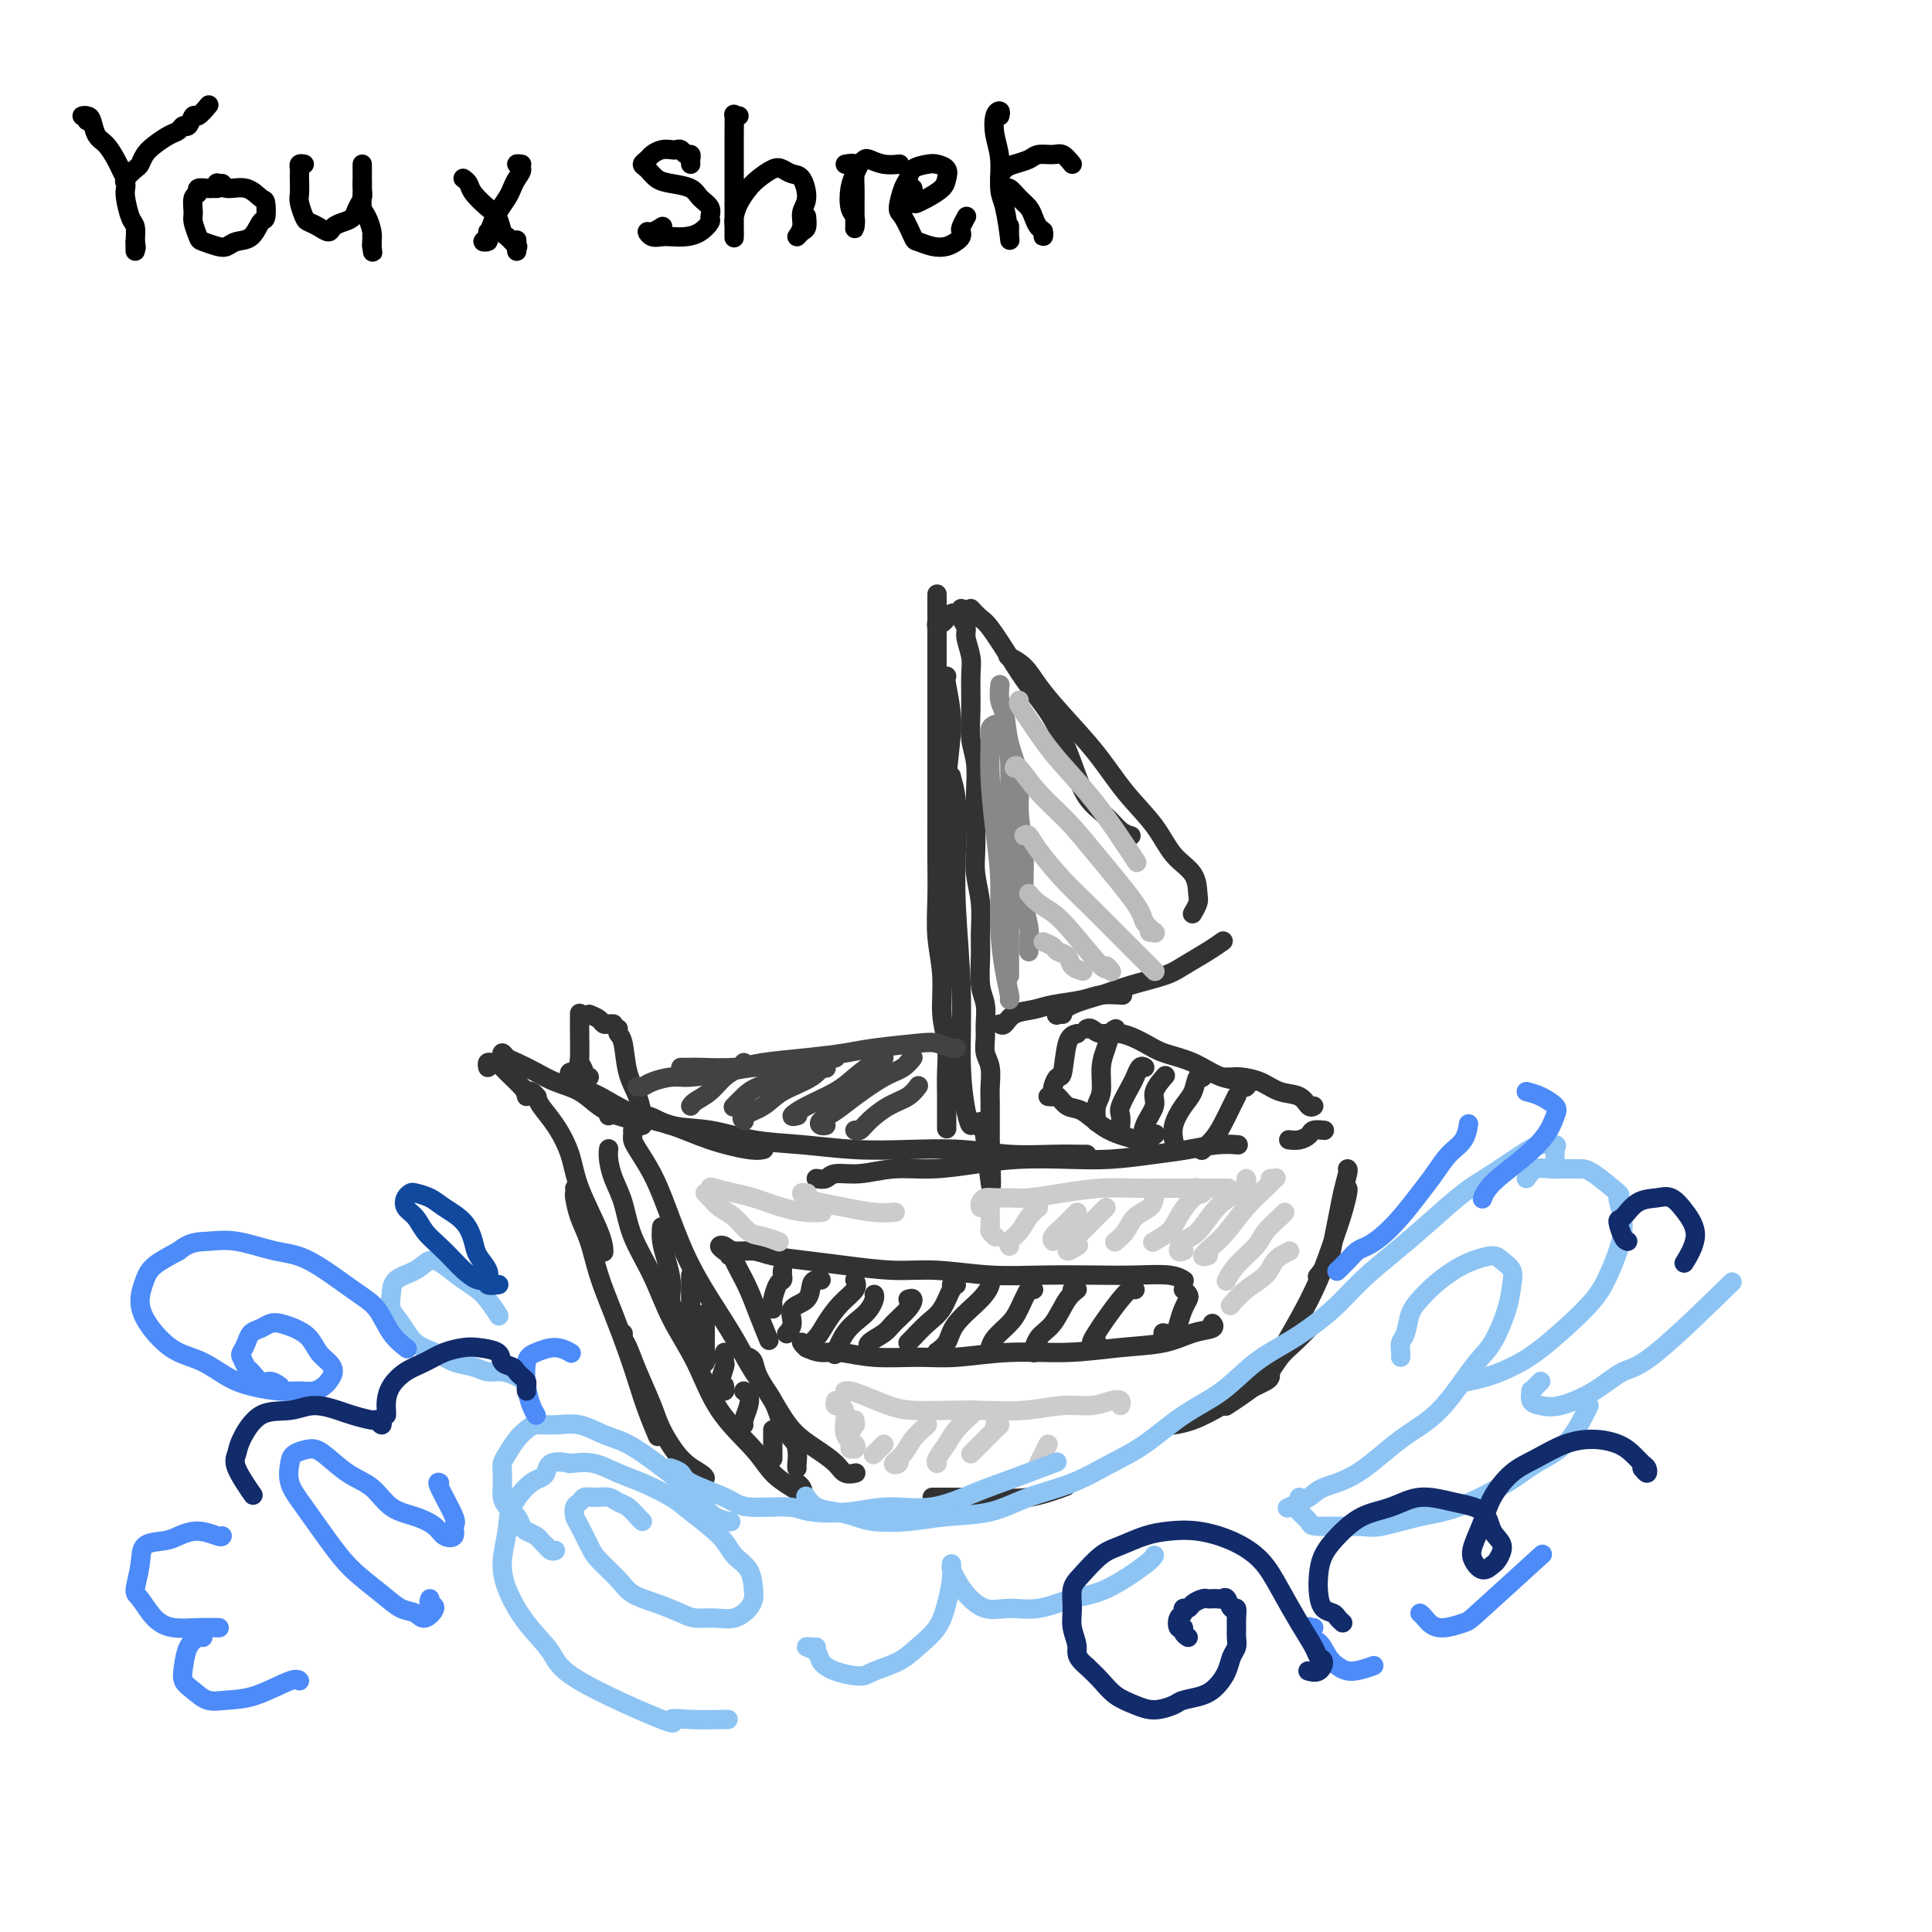 <svg viewBox='0 0 400 400' version='1.1' xmlns='http://www.w3.org/2000/svg' xmlns:xlink='http://www.w3.org/1999/xlink'><g fill='none' stroke='rgb(0,0,0)' stroke-width='4' stroke-linecap='round' stroke-linejoin='round'><path d='M18,25c0.137,-0.425 0.274,-0.850 0,-1c-0.274,-0.150 -0.957,-0.025 -1,0c-0.043,0.025 0.556,-0.050 1,0c0.444,0.050 0.735,0.225 1,1c0.265,0.775 0.506,2.148 1,3c0.494,0.852 1.243,1.181 2,2c0.757,0.819 1.523,2.128 2,3c0.477,0.872 0.664,1.305 1,2c0.336,0.695 0.822,1.650 1,2c0.178,0.350 0.048,0.094 0,0c-0.048,-0.094 -0.013,-0.025 0,0c0.013,0.025 0.004,0.007 0,0c-0.004,-0.007 -0.002,-0.004 0,0'/><path d='M43,22c0.202,-0.243 0.405,-0.487 0,0c-0.405,0.487 -1.417,1.703 -2,2c-0.583,0.297 -0.735,-0.325 -1,0c-0.265,0.325 -0.641,1.596 -1,2c-0.359,0.404 -0.702,-0.058 -1,0c-0.298,0.058 -0.552,0.635 -1,1c-0.448,0.365 -1.088,0.516 -2,1c-0.912,0.484 -2.094,1.299 -3,2c-0.906,0.701 -1.535,1.287 -2,2c-0.465,0.713 -0.765,1.553 -1,2c-0.235,0.447 -0.403,0.502 -1,1c-0.597,0.498 -1.621,1.440 -2,2c-0.379,0.560 -0.112,0.740 0,1c0.112,0.260 0.068,0.601 0,1c-0.068,0.399 -0.162,0.858 0,2c0.162,1.142 0.579,2.969 1,4c0.421,1.031 0.845,1.268 1,2c0.155,0.732 0.042,1.959 0,3c-0.042,1.041 -0.011,1.896 0,2c0.011,0.104 0.003,-0.542 0,-1c-0.003,-0.458 -0.002,-0.729 0,-1'/><path d='M28,50c0.333,2.167 0.167,1.083 0,0'/><path d='M45,39c-0.372,-0.008 -0.745,-0.015 -1,0c-0.255,0.015 -0.394,0.053 -1,0c-0.606,-0.053 -1.680,-0.195 -2,0c-0.320,0.195 0.114,0.728 0,1c-0.114,0.272 -0.775,0.282 -1,1c-0.225,0.718 -0.012,2.143 0,3c0.012,0.857 -0.176,1.145 0,2c0.176,0.855 0.718,2.278 1,3c0.282,0.722 0.306,0.743 1,1c0.694,0.257 2.059,0.751 3,1c0.941,0.249 1.457,0.252 2,0c0.543,-0.252 1.113,-0.758 2,-1c0.887,-0.242 2.093,-0.220 3,-1c0.907,-0.780 1.517,-2.360 2,-3c0.483,-0.640 0.838,-0.338 1,-1c0.162,-0.662 0.131,-2.286 0,-3c-0.131,-0.714 -0.360,-0.517 -1,-1c-0.640,-0.483 -1.689,-1.646 -3,-2c-1.311,-0.354 -2.883,0.101 -4,0c-1.117,-0.101 -1.777,-0.759 -2,-1c-0.223,-0.241 -0.008,-0.065 0,0c0.008,0.065 -0.190,0.017 0,0c0.190,-0.017 0.769,-0.005 1,0c0.231,0.005 0.116,0.002 0,0'/><path d='M63,34c-0.423,-0.085 -0.845,-0.170 -1,0c-0.155,0.170 -0.042,0.597 0,1c0.042,0.403 0.015,0.784 0,1c-0.015,0.216 -0.016,0.267 0,1c0.016,0.733 0.048,2.146 0,3c-0.048,0.854 -0.178,1.147 0,2c0.178,0.853 0.663,2.264 1,3c0.337,0.736 0.527,0.797 1,1c0.473,0.203 1.230,0.550 2,1c0.770,0.450 1.554,1.004 2,1c0.446,-0.004 0.554,-0.567 1,-1c0.446,-0.433 1.230,-0.735 2,-1c0.770,-0.265 1.527,-0.493 2,-1c0.473,-0.507 0.663,-1.293 1,-2c0.337,-0.707 0.822,-1.337 1,-2c0.178,-0.663 0.048,-1.360 0,-2c-0.048,-0.640 -0.013,-1.222 0,-2c0.013,-0.778 0.003,-1.752 0,-2c-0.003,-0.248 -0.001,0.229 0,0c0.001,-0.229 -0.001,-1.166 0,-1c0.001,0.166 0.003,1.433 0,2c-0.003,0.567 -0.011,0.435 0,1c0.011,0.565 0.041,1.829 0,3c-0.041,1.171 -0.155,2.250 0,3c0.155,0.750 0.578,1.170 1,2c0.422,0.830 0.845,2.070 1,3c0.155,0.930 0.044,1.552 0,2c-0.044,0.448 -0.022,0.724 0,1'/><path d='M77,51c0.309,2.597 0.083,0.591 0,0c-0.083,-0.591 -0.022,0.233 0,0c0.022,-0.233 0.006,-1.524 0,-2c-0.006,-0.476 -0.002,-0.136 0,0c0.002,0.136 0.001,0.068 0,0'/><path d='M108,34c-0.559,-0.066 -1.118,-0.132 -1,0c0.118,0.132 0.915,0.462 1,1c0.085,0.538 -0.540,1.284 -1,2c-0.460,0.716 -0.754,1.404 -1,2c-0.246,0.596 -0.443,1.102 -1,2c-0.557,0.898 -1.475,2.189 -2,3c-0.525,0.811 -0.659,1.143 -1,2c-0.341,0.857 -0.890,2.240 -1,3c-0.110,0.760 0.219,0.897 0,1c-0.219,0.103 -0.987,0.172 -1,0c-0.013,-0.172 0.727,-0.585 1,-1c0.273,-0.415 0.078,-0.833 0,-1c-0.078,-0.167 -0.039,-0.084 0,0'/><path d='M96,37c-0.103,-0.074 -0.207,-0.149 0,0c0.207,0.149 0.724,0.520 1,1c0.276,0.480 0.310,1.069 1,2c0.690,0.931 2.035,2.205 3,3c0.965,0.795 1.551,1.112 2,2c0.449,0.888 0.761,2.349 1,3c0.239,0.651 0.404,0.493 1,1c0.596,0.507 1.624,1.680 2,2c0.376,0.320 0.101,-0.213 0,0c-0.101,0.213 -0.027,1.173 0,1c0.027,-0.173 0.008,-1.478 0,-2c-0.008,-0.522 -0.004,-0.261 0,0'/><path d='M143,34c-0.024,-0.301 -0.048,-0.603 0,-1c0.048,-0.397 0.168,-0.891 0,-1c-0.168,-0.109 -0.625,0.166 -1,0c-0.375,-0.166 -0.668,-0.774 -1,-1c-0.332,-0.226 -0.705,-0.072 -1,0c-0.295,0.072 -0.514,0.061 -1,0c-0.486,-0.061 -1.238,-0.172 -2,0c-0.762,0.172 -1.533,0.627 -2,1c-0.467,0.373 -0.629,0.663 -1,1c-0.371,0.337 -0.951,0.719 -1,1c-0.049,0.281 0.433,0.459 1,1c0.567,0.541 1.217,1.443 2,2c0.783,0.557 1.698,0.769 3,1c1.302,0.231 2.991,0.481 4,1c1.009,0.519 1.337,1.309 2,2c0.663,0.691 1.661,1.285 2,2c0.339,0.715 0.018,1.551 0,2c-0.018,0.449 0.266,0.512 0,1c-0.266,0.488 -1.083,1.400 -2,2c-0.917,0.600 -1.935,0.889 -3,1c-1.065,0.111 -2.179,0.045 -3,0c-0.821,-0.045 -1.351,-0.068 -2,0c-0.649,0.068 -1.417,0.228 -2,0c-0.583,-0.228 -0.981,-0.845 -1,-1c-0.019,-0.155 0.341,0.150 1,0c0.659,-0.150 1.617,-0.757 2,-1c0.383,-0.243 0.192,-0.121 0,0'/><path d='M153,24c-0.423,0.097 -0.845,0.195 -1,0c-0.155,-0.195 -0.041,-0.682 0,0c0.041,0.682 0.011,2.532 0,4c-0.011,1.468 -0.003,2.554 0,4c0.003,1.446 0.001,3.252 0,5c-0.001,1.748 -0.000,3.437 0,5c0.000,1.563 0.000,3.001 0,4c-0.000,0.999 -0.001,1.559 0,2c0.001,0.441 0.002,0.765 0,1c-0.002,0.235 -0.008,0.383 0,0c0.008,-0.383 0.032,-1.295 0,-2c-0.032,-0.705 -0.118,-1.201 0,-2c0.118,-0.799 0.440,-1.900 1,-3c0.560,-1.100 1.357,-2.200 2,-3c0.643,-0.800 1.131,-1.300 2,-2c0.869,-0.700 2.118,-1.601 3,-2c0.882,-0.399 1.395,-0.298 2,0c0.605,0.298 1.302,0.793 2,1c0.698,0.207 1.398,0.127 2,1c0.602,0.873 1.106,2.700 1,4c-0.106,1.300 -0.823,2.073 -1,3c-0.177,0.927 0.187,2.006 0,3c-0.187,0.994 -0.926,1.902 -1,2c-0.074,0.098 0.516,-0.613 1,-1c0.484,-0.387 0.861,-0.450 1,-1c0.139,-0.550 0.040,-1.586 0,-2c-0.040,-0.414 -0.020,-0.207 0,0'/><path d='M175,34c0.845,-0.154 1.691,-0.309 2,0c0.309,0.309 0.083,1.081 0,2c-0.083,0.919 -0.022,1.985 0,3c0.022,1.015 0.007,1.978 0,3c-0.007,1.022 -0.005,2.102 0,3c0.005,0.898 0.015,1.615 0,2c-0.015,0.385 -0.054,0.437 0,0c0.054,-0.437 0.199,-1.363 0,-2c-0.199,-0.637 -0.744,-0.983 -1,-2c-0.256,-1.017 -0.225,-2.704 0,-4c0.225,-1.296 0.643,-2.200 1,-3c0.357,-0.800 0.653,-1.496 1,-2c0.347,-0.504 0.745,-0.814 1,-1c0.255,-0.186 0.367,-0.246 1,0c0.633,0.246 1.786,0.797 3,1c1.214,0.203 2.490,0.058 3,0c0.510,-0.058 0.255,-0.029 0,0'/><path d='M189,39c0.138,0.874 0.276,1.749 0,2c-0.276,0.251 -0.967,-0.121 -1,0c-0.033,0.121 0.593,0.734 1,1c0.407,0.266 0.594,0.184 1,0c0.406,-0.184 1.031,-0.470 2,-1c0.969,-0.530 2.283,-1.305 3,-2c0.717,-0.695 0.837,-1.308 1,-2c0.163,-0.692 0.370,-1.461 0,-2c-0.370,-0.539 -1.317,-0.848 -2,-1c-0.683,-0.152 -1.101,-0.146 -2,0c-0.899,0.146 -2.277,0.431 -3,1c-0.723,0.569 -0.789,1.421 -1,2c-0.211,0.579 -0.567,0.886 -1,2c-0.433,1.114 -0.945,3.034 -1,4c-0.055,0.966 0.345,0.978 1,2c0.655,1.022 1.566,3.056 2,4c0.434,0.944 0.393,0.800 1,1c0.607,0.200 1.862,0.744 3,1c1.138,0.256 2.160,0.225 3,0c0.840,-0.225 1.497,-0.642 2,-1c0.503,-0.358 0.853,-0.657 1,-1c0.147,-0.343 0.091,-0.731 0,-1c-0.091,-0.269 -0.217,-0.419 0,-1c0.217,-0.581 0.776,-1.595 1,-2c0.224,-0.405 0.112,-0.203 0,0'/><path d='M207,24c0.105,-0.444 0.209,-0.887 0,-1c-0.209,-0.113 -0.733,0.105 -1,1c-0.267,0.895 -0.278,2.468 0,4c0.278,1.532 0.845,3.021 1,5c0.155,1.979 -0.102,4.446 0,6c0.102,1.554 0.563,2.196 1,4c0.437,1.804 0.849,4.771 1,6c0.151,1.229 0.040,0.721 0,0c-0.040,-0.721 -0.011,-1.656 0,-2c0.011,-0.344 0.003,-0.098 0,0c-0.003,0.098 -0.002,0.049 0,0'/><path d='M222,34c-0.699,-0.852 -1.398,-1.703 -2,-2c-0.602,-0.297 -1.106,-0.039 -2,0c-0.894,0.039 -2.178,-0.142 -3,0c-0.822,0.142 -1.184,0.606 -2,1c-0.816,0.394 -2.087,0.717 -3,1c-0.913,0.283 -1.468,0.527 -2,1c-0.532,0.473 -1.040,1.176 -1,2c0.040,0.824 0.626,1.767 1,2c0.374,0.233 0.534,-0.246 1,0c0.466,0.246 1.239,1.217 2,2c0.761,0.783 1.510,1.377 2,2c0.490,0.623 0.720,1.273 1,2c0.280,0.727 0.611,1.529 1,2c0.389,0.471 0.836,0.611 1,1c0.164,0.389 0.044,1.028 0,1c-0.044,-0.028 -0.013,-0.722 0,-1c0.013,-0.278 0.006,-0.139 0,0'/></g>
<g fill='none' stroke='rgb(50,50,50)' stroke-width='4' stroke-linecap='round' stroke-linejoin='round'><path d='M101,221c-0.088,-0.427 -0.176,-0.855 0,-1c0.176,-0.145 0.614,-0.008 1,0c0.386,0.008 0.718,-0.114 1,0c0.282,0.114 0.514,0.465 1,1c0.486,0.535 1.227,1.254 2,2c0.773,0.746 1.578,1.520 2,2c0.422,0.480 0.460,0.668 1,1c0.540,0.332 1.583,0.809 2,1c0.417,0.191 0.209,0.095 0,0'/><path d='M109,227c-0.086,-0.403 -0.172,-0.805 0,-1c0.172,-0.195 0.603,-0.182 1,0c0.397,0.182 0.762,0.533 1,1c0.238,0.467 0.351,1.051 1,2c0.649,0.949 1.834,2.262 3,4c1.166,1.738 2.312,3.902 3,6c0.688,2.098 0.916,4.129 2,7c1.084,2.871 3.023,6.581 4,9c0.977,2.419 0.994,3.548 1,4c0.006,0.452 0.003,0.226 0,0'/><path d='M119,246c0.017,0.402 0.034,0.804 0,1c-0.034,0.196 -0.120,0.188 0,1c0.120,0.812 0.444,2.446 1,4c0.556,1.554 1.342,3.029 2,5c0.658,1.971 1.187,4.437 2,7c0.813,2.563 1.910,5.224 3,8c1.090,2.776 2.173,5.668 3,8c0.827,2.332 1.398,4.103 2,6c0.602,1.897 1.233,3.921 2,6c0.767,2.079 1.668,4.214 2,5c0.332,0.786 0.095,0.225 0,0c-0.095,-0.225 -0.047,-0.112 0,0'/><path d='M129,277c0.020,-0.503 0.040,-1.005 0,-1c-0.040,0.005 -0.139,0.519 0,1c0.139,0.481 0.518,0.930 1,2c0.482,1.070 1.068,2.763 2,5c0.932,2.237 2.211,5.020 3,7c0.789,1.980 1.087,3.158 2,5c0.913,1.842 2.441,4.349 4,6c1.559,1.651 3.151,2.444 4,3c0.849,0.556 0.957,0.873 1,1c0.043,0.127 0.022,0.063 0,0'/><path d='M104,219c-0.079,-0.518 -0.158,-1.036 0,-1c0.158,0.036 0.552,0.628 1,1c0.448,0.372 0.951,0.526 2,1c1.049,0.474 2.643,1.268 4,2c1.357,0.732 2.475,1.400 4,2c1.525,0.600 3.455,1.131 5,2c1.545,0.869 2.705,2.075 4,3c1.295,0.925 2.725,1.568 4,2c1.275,0.432 2.393,0.652 3,1c0.607,0.348 0.702,0.825 1,1c0.298,0.175 0.799,0.050 1,0c0.201,-0.050 0.100,-0.025 0,0'/><path d='M131,234c0.011,0.340 0.022,0.680 0,1c-0.022,0.320 -0.075,0.620 0,1c0.075,0.380 0.280,0.840 1,2c0.720,1.160 1.956,3.021 3,5c1.044,1.979 1.895,4.075 3,7c1.105,2.925 2.464,6.679 4,10c1.536,3.321 3.251,6.208 5,9c1.749,2.792 3.534,5.487 5,8c1.466,2.513 2.614,4.842 4,7c1.386,2.158 3.011,4.146 4,6c0.989,1.854 1.343,3.576 2,5c0.657,1.424 1.616,2.550 2,3c0.384,0.450 0.192,0.225 0,0'/><path d='M155,281c0.377,0.193 0.753,0.386 1,1c0.247,0.614 0.363,1.648 1,3c0.637,1.352 1.794,3.021 3,5c1.206,1.979 2.460,4.267 4,6c1.540,1.733 3.366,2.909 5,4c1.634,1.091 3.077,2.097 4,3c0.923,0.903 1.325,1.705 2,2c0.675,0.295 1.621,0.084 2,0c0.379,-0.084 0.189,-0.042 0,0'/><path d='M126,238c0.017,-0.134 0.033,-0.268 0,0c-0.033,0.268 -0.116,0.938 0,2c0.116,1.062 0.431,2.514 1,4c0.569,1.486 1.394,3.005 2,5c0.606,1.995 0.994,4.467 2,7c1.006,2.533 2.629,5.128 4,8c1.371,2.872 2.491,6.022 4,9c1.509,2.978 3.409,5.785 5,9c1.591,3.215 2.875,6.838 5,10c2.125,3.162 5.092,5.864 7,8c1.908,2.136 2.756,3.707 4,5c1.244,1.293 2.883,2.308 4,3c1.117,0.692 1.712,1.062 2,1c0.288,-0.062 0.270,-0.555 0,-1c-0.270,-0.445 -0.791,-0.841 -1,-1c-0.209,-0.159 -0.104,-0.079 0,0'/><path d='M137,254c-0.079,0.940 -0.157,1.880 0,3c0.157,1.120 0.550,2.419 1,4c0.450,1.581 0.958,3.443 1,5c0.042,1.557 -0.380,2.809 0,4c0.380,1.191 1.564,2.321 2,3c0.436,0.679 0.125,0.908 0,1c-0.125,0.092 -0.062,0.046 0,0'/><path d='M143,264c0.002,0.073 0.003,0.146 0,1c-0.003,0.854 -0.011,2.488 0,4c0.011,1.512 0.042,2.902 0,4c-0.042,1.098 -0.156,1.902 0,3c0.156,1.098 0.580,2.488 1,3c0.420,0.512 0.834,0.146 1,0c0.166,-0.146 0.083,-0.073 0,0'/><path d='M146,272c0.000,0.724 0.000,1.448 0,2c0.000,0.552 0.000,0.932 0,2c0.000,1.068 0.000,2.822 0,4c-0.000,1.178 -0.000,1.779 0,2c0.000,0.221 0.000,0.063 0,0c0.000,-0.063 0.000,-0.032 0,0'/><path d='M150,280c-0.028,0.818 -0.056,1.635 0,2c0.056,0.365 0.197,0.276 0,1c-0.197,0.724 -0.732,2.260 -1,3c-0.268,0.740 -0.268,0.683 0,1c0.268,0.317 0.803,1.008 1,1c0.197,-0.008 0.056,-0.717 0,-1c-0.056,-0.283 -0.028,-0.142 0,0'/><path d='M154,288c0.392,0.279 0.785,0.558 1,1c0.215,0.442 0.254,1.046 0,2c-0.254,0.954 -0.799,2.257 -1,3c-0.201,0.743 -0.057,0.927 0,1c0.057,0.073 0.029,0.037 0,0'/><path d='M160,296c0.000,0.687 0.000,1.375 0,2c0.000,0.625 0.000,1.188 0,2c0.000,0.812 0.000,1.872 0,2c0.000,0.128 0.000,-0.678 0,-1c0.000,-0.322 0.000,-0.161 0,0'/><path d='M164,297c-0.113,-0.257 -0.226,-0.514 0,0c0.226,0.514 0.793,1.797 1,3c0.207,1.203 0.056,2.324 0,3c-0.056,0.676 -0.016,0.907 0,1c0.016,0.093 0.008,0.046 0,0'/><path d='M119,222c-0.411,-0.058 -0.821,-0.116 -1,0c-0.179,0.116 -0.125,0.405 0,1c0.125,0.595 0.323,1.495 1,2c0.677,0.505 1.833,0.614 3,1c1.167,0.386 2.347,1.050 4,2c1.653,0.950 3.781,2.188 6,3c2.219,0.812 4.528,1.198 7,2c2.472,0.802 5.106,2.019 8,3c2.894,0.981 6.048,1.726 8,2c1.952,0.274 2.700,0.078 3,0c0.300,-0.078 0.150,-0.039 0,0'/><path d='M126,231c0.177,-0.551 0.354,-1.102 1,-1c0.646,0.102 1.761,0.857 3,1c1.239,0.143 2.602,-0.327 4,0c1.398,0.327 2.831,1.450 5,2c2.169,0.550 5.076,0.526 8,1c2.924,0.474 5.867,1.447 9,2c3.133,0.553 6.456,0.688 10,1c3.544,0.312 7.310,0.802 11,1c3.690,0.198 7.304,0.106 11,0c3.696,-0.106 7.474,-0.224 11,0c3.526,0.224 6.801,0.792 10,1c3.199,0.208 6.321,0.056 9,0c2.679,-0.056 4.913,-0.015 6,0c1.087,0.015 1.025,0.004 1,0c-0.025,-0.004 -0.012,-0.002 0,0'/><path d='M169,244c0.727,0.122 1.454,0.244 2,0c0.546,-0.244 0.912,-0.853 2,-1c1.088,-0.147 2.898,0.167 5,0c2.102,-0.167 4.495,-0.816 7,-1c2.505,-0.184 5.121,0.095 8,0c2.879,-0.095 6.022,-0.564 9,-1c2.978,-0.436 5.793,-0.837 9,-1c3.207,-0.163 6.808,-0.086 10,0c3.192,0.086 5.977,0.181 9,0c3.023,-0.181 6.285,-0.637 9,-1c2.715,-0.363 4.882,-0.633 7,-1c2.118,-0.367 4.186,-0.829 6,-1c1.814,-0.171 3.376,-0.049 4,0c0.624,0.049 0.312,0.024 0,0'/><path d='M267,236c-0.170,-0.022 -0.339,-0.044 0,0c0.339,0.044 1.188,0.156 2,0c0.812,-0.156 1.589,-0.578 2,-1c0.411,-0.422 0.457,-0.844 1,-1c0.543,-0.156 1.584,-0.044 2,0c0.416,0.044 0.208,0.022 0,0'/><path d='M279,242c0.090,0.088 0.180,0.175 0,1c-0.180,0.825 -0.630,2.386 -1,4c-0.370,1.614 -0.660,3.281 -1,5c-0.340,1.719 -0.730,3.492 -1,5c-0.270,1.508 -0.419,2.752 -1,4c-0.581,1.248 -1.595,2.499 -2,3c-0.405,0.501 -0.203,0.250 0,0'/><path d='M279,246c0.070,0.100 0.141,0.201 0,1c-0.141,0.799 -0.492,2.297 -1,4c-0.508,1.703 -1.172,3.612 -2,6c-0.828,2.388 -1.820,5.257 -3,8c-1.180,2.743 -2.547,5.362 -4,8c-1.453,2.638 -2.992,5.295 -4,7c-1.008,1.705 -1.487,2.457 -2,3c-0.513,0.543 -1.061,0.877 -1,1c0.061,0.123 0.732,0.035 1,0c0.268,-0.035 0.134,-0.018 0,0'/><path d='M271,275c-0.985,1.021 -1.970,2.043 -3,3c-1.030,0.957 -2.104,1.850 -3,3c-0.896,1.150 -1.613,2.557 -3,4c-1.387,1.443 -3.444,2.923 -5,4c-1.556,1.077 -2.611,1.752 -3,2c-0.389,0.248 -0.111,0.071 0,0c0.111,-0.071 0.056,-0.035 0,0'/><path d='M263,285c-0.081,0.265 -0.162,0.530 -1,1c-0.838,0.470 -2.432,1.145 -4,2c-1.568,0.855 -3.111,1.889 -5,3c-1.889,1.111 -4.124,2.299 -6,3c-1.876,0.701 -3.393,0.915 -4,1c-0.607,0.085 -0.303,0.043 0,0'/><path d='M151,260c-0.096,-0.613 -0.192,-1.226 0,-1c0.192,0.226 0.672,1.291 1,2c0.328,0.709 0.505,1.063 1,2c0.495,0.937 1.308,2.457 2,4c0.692,1.543 1.263,3.108 2,5c0.737,1.892 1.639,4.112 2,5c0.361,0.888 0.180,0.444 0,0'/><path d='M150,259c-0.502,-0.391 -1.004,-0.781 -1,-1c0.004,-0.219 0.515,-0.266 1,0c0.485,0.266 0.943,0.844 2,1c1.057,0.156 2.713,-0.112 4,0c1.287,0.112 2.205,0.603 4,1c1.795,0.397 4.468,0.699 7,1c2.532,0.301 4.924,0.603 8,1c3.076,0.397 6.838,0.891 10,1c3.162,0.109 5.725,-0.167 9,0c3.275,0.167 7.261,0.776 11,1c3.739,0.224 7.230,0.064 11,0c3.770,-0.064 7.820,-0.031 11,0c3.180,0.031 5.492,0.060 8,0c2.508,-0.060 5.214,-0.208 7,0c1.786,0.208 2.653,0.774 3,1c0.347,0.226 0.173,0.113 0,0'/><path d='M166,278c-0.044,-0.081 -0.088,-0.161 0,0c0.088,0.161 0.307,0.565 1,1c0.693,0.435 1.860,0.902 3,1c1.140,0.098 2.253,-0.174 4,0c1.747,0.174 4.129,0.794 7,1c2.871,0.206 6.231,-0.001 9,0c2.769,0.001 4.945,0.208 8,0c3.055,-0.208 6.987,-0.833 11,-1c4.013,-0.167 8.106,0.124 12,0c3.894,-0.124 7.590,-0.664 11,-1c3.410,-0.336 6.535,-0.469 9,-1c2.465,-0.531 4.269,-1.462 6,-2c1.731,-0.538 3.389,-0.683 4,-1c0.611,-0.317 0.175,-0.805 0,-1c-0.175,-0.195 -0.087,-0.098 0,0'/><path d='M162,263c-0.022,0.317 -0.044,0.634 0,1c0.044,0.366 0.156,0.781 0,1c-0.156,0.219 -0.578,0.241 -1,1c-0.422,0.759 -0.845,2.255 -1,3c-0.155,0.745 -0.042,0.739 0,1c0.042,0.261 0.012,0.789 0,1c-0.012,0.211 -0.006,0.106 0,0'/><path d='M170,265c-0.315,-0.033 -0.630,-0.066 -1,0c-0.370,0.066 -0.797,0.232 -1,1c-0.203,0.768 -0.184,2.140 -1,3c-0.816,0.860 -2.466,1.210 -3,2c-0.534,0.790 0.049,2.020 0,3c-0.049,0.980 -0.728,1.708 -1,2c-0.272,0.292 -0.136,0.146 0,0'/><path d='M177,265c0.260,0.607 0.520,1.214 0,2c-0.520,0.786 -1.820,1.752 -3,3c-1.180,1.248 -2.239,2.779 -3,4c-0.761,1.221 -1.225,2.131 -2,3c-0.775,0.869 -1.863,1.695 -2,2c-0.137,0.305 0.675,0.087 1,0c0.325,-0.087 0.162,-0.044 0,0'/><path d='M181,268c0.073,0.241 0.145,0.482 0,1c-0.145,0.518 -0.509,1.313 -1,2c-0.491,0.687 -1.111,1.267 -2,2c-0.889,0.733 -2.047,1.621 -3,3c-0.953,1.379 -1.701,3.251 -2,4c-0.299,0.749 -0.150,0.374 0,0'/><path d='M188,269c0.455,-0.148 0.909,-0.296 1,0c0.091,0.296 -0.182,1.036 -1,2c-0.818,0.964 -2.180,2.153 -3,3c-0.820,0.847 -1.096,1.351 -2,2c-0.904,0.649 -2.436,1.444 -3,2c-0.564,0.556 -0.161,0.873 0,1c0.161,0.127 0.081,0.063 0,0'/><path d='M197,266c0.494,-0.010 0.987,-0.021 1,0c0.013,0.021 -0.456,0.072 -1,1c-0.544,0.928 -1.165,2.732 -2,4c-0.835,1.268 -1.884,2.000 -3,3c-1.116,1.000 -2.301,2.269 -3,3c-0.699,0.731 -0.914,0.923 -1,1c-0.086,0.077 -0.043,0.038 0,0'/><path d='M205,265c0.087,0.206 0.173,0.411 0,1c-0.173,0.589 -0.607,1.560 -2,3c-1.393,1.440 -3.746,3.349 -5,5c-1.254,1.651 -1.408,3.045 -2,4c-0.592,0.955 -1.623,1.473 -2,2c-0.377,0.527 -0.102,1.065 0,1c0.102,-0.065 0.029,-0.733 0,-1c-0.029,-0.267 -0.015,-0.134 0,0'/><path d='M214,267c-0.235,-0.382 -0.469,-0.764 -1,0c-0.531,0.764 -1.358,2.674 -2,4c-0.642,1.326 -1.100,2.067 -2,3c-0.900,0.933 -2.242,2.059 -3,3c-0.758,0.941 -0.931,1.697 -1,2c-0.069,0.303 -0.035,0.151 0,0'/><path d='M222,267c0.580,-0.092 1.160,-0.184 1,0c-0.160,0.184 -1.058,0.644 -2,2c-0.942,1.356 -1.926,3.606 -3,5c-1.074,1.394 -2.236,1.930 -3,3c-0.764,1.070 -1.129,2.673 -1,3c0.129,0.327 0.751,-0.621 1,-1c0.249,-0.379 0.124,-0.190 0,0'/><path d='M235,267c-0.274,-0.125 -0.547,-0.250 -1,0c-0.453,0.250 -1.084,0.876 -2,2c-0.916,1.124 -2.116,2.746 -3,4c-0.884,1.254 -1.454,2.140 -2,3c-0.546,0.860 -1.070,1.693 -1,2c0.070,0.307 0.734,0.088 1,0c0.266,-0.088 0.133,-0.044 0,0'/><path d='M245,267c0.399,0.350 0.799,0.700 1,1c0.201,0.300 0.204,0.550 0,1c-0.204,0.450 -0.615,1.101 -1,2c-0.385,0.899 -0.742,2.045 -1,3c-0.258,0.955 -0.416,1.719 -1,2c-0.584,0.281 -1.596,0.080 -2,0c-0.404,-0.080 -0.202,-0.040 0,0'/><path d='M122,223c-0.453,0.051 -0.906,0.101 -1,0c-0.094,-0.101 0.171,-0.355 0,-1c-0.171,-0.645 -0.778,-1.683 -1,-2c-0.222,-0.317 -0.060,0.086 0,-1c0.060,-1.086 0.016,-3.662 0,-5c-0.016,-1.338 -0.004,-1.437 0,-2c0.004,-0.563 0.001,-1.589 0,-2c-0.001,-0.411 -0.001,-0.205 0,0'/><path d='M122,210c0.754,0.309 1.509,0.619 2,1c0.491,0.381 0.719,0.834 1,1c0.281,0.166 0.614,0.045 1,0c0.386,-0.045 0.825,-0.013 1,0c0.175,0.013 0.088,0.006 0,0'/><path d='M128,213c-0.097,0.346 -0.194,0.693 0,1c0.194,0.307 0.679,0.576 1,2c0.321,1.424 0.478,4.003 1,6c0.522,1.997 1.408,3.412 2,5c0.592,1.588 0.890,3.351 1,4c0.110,0.649 0.031,0.186 0,0c-0.031,-0.186 -0.016,-0.093 0,0'/><path d='M225,213c0.283,-0.126 0.566,-0.252 1,0c0.434,0.252 1.020,0.881 2,1c0.980,0.119 2.353,-0.273 4,0c1.647,0.273 3.567,1.211 5,2c1.433,0.789 2.380,1.431 4,2c1.620,0.569 3.912,1.067 6,2c2.088,0.933 3.972,2.302 6,3c2.028,0.698 4.200,0.726 5,1c0.800,0.274 0.229,0.792 0,1c-0.229,0.208 -0.114,0.104 0,0'/><path d='M254,223c0.293,0.015 0.585,0.030 1,0c0.415,-0.030 0.951,-0.106 2,0c1.049,0.106 2.610,0.392 4,1c1.390,0.608 2.607,1.536 4,2c1.393,0.464 2.961,0.465 4,1c1.039,0.535 1.549,1.606 2,2c0.451,0.394 0.843,0.113 1,0c0.157,-0.113 0.078,-0.056 0,0'/><path d='M223,214c-0.754,0.182 -1.509,0.364 -2,2c-0.491,1.636 -0.720,4.726 -1,6c-0.280,1.274 -0.611,0.733 -1,1c-0.389,0.267 -0.835,1.341 -1,2c-0.165,0.659 -0.047,0.903 0,1c0.047,0.097 0.024,0.049 0,0'/><path d='M217,227c0.353,0.058 0.705,0.116 1,0c0.295,-0.116 0.532,-0.406 1,0c0.468,0.406 1.165,1.509 2,2c0.835,0.491 1.807,0.370 3,1c1.193,0.630 2.607,2.011 4,3c1.393,0.989 2.765,1.585 4,2c1.235,0.415 2.332,0.650 3,1c0.668,0.350 0.905,0.814 1,1c0.095,0.186 0.047,0.093 0,0'/><path d='M231,213c-0.342,0.168 -0.684,0.337 -1,1c-0.316,0.663 -0.607,1.821 -1,3c-0.393,1.179 -0.890,2.379 -1,4c-0.110,1.621 0.166,3.661 0,5c-0.166,1.339 -0.776,1.976 -1,3c-0.224,1.024 -0.064,2.435 0,3c0.064,0.565 0.032,0.282 0,0'/><path d='M237,221c-0.323,-0.195 -0.647,-0.390 -1,0c-0.353,0.390 -0.736,1.366 -1,2c-0.264,0.634 -0.411,0.926 -1,2c-0.589,1.074 -1.622,2.929 -2,4c-0.378,1.071 -0.101,1.359 0,2c0.101,0.641 0.027,1.634 0,2c-0.027,0.366 -0.008,0.105 0,0c0.008,-0.105 0.004,-0.052 0,0'/><path d='M241,223c0.242,-0.274 0.483,-0.548 0,0c-0.483,0.548 -1.691,1.919 -2,3c-0.309,1.081 0.282,1.873 0,3c-0.282,1.127 -1.436,2.591 -2,4c-0.564,1.409 -0.536,2.764 0,3c0.536,0.236 1.582,-0.647 2,-1c0.418,-0.353 0.209,-0.177 0,0'/><path d='M248,223c0.517,0.074 1.035,0.147 1,0c-0.035,-0.147 -0.622,-0.515 -1,0c-0.378,0.515 -0.546,1.914 -1,3c-0.454,1.086 -1.194,1.858 -2,3c-0.806,1.142 -1.679,2.654 -2,4c-0.321,1.346 -0.092,2.528 0,3c0.092,0.472 0.046,0.236 0,0'/><path d='M256,227c0.065,-0.125 0.129,-0.250 0,0c-0.129,0.250 -0.452,0.876 -1,2c-0.548,1.124 -1.322,2.744 -2,4c-0.678,1.256 -1.259,2.146 -2,3c-0.741,0.854 -1.640,1.673 -2,2c-0.360,0.327 -0.180,0.164 0,0'/><path d='M194,123c-0.000,0.383 -0.000,0.766 0,1c0.000,0.234 0.000,0.317 0,1c-0.000,0.683 -0.000,1.964 0,3c0.000,1.036 0.000,1.826 0,3c-0.000,1.174 -0.000,2.732 0,4c0.000,1.268 0.000,2.244 0,4c-0.000,1.756 -0.000,4.291 0,7c0.000,2.709 0.000,5.593 0,8c-0.000,2.407 -0.001,4.336 0,7c0.001,2.664 0.004,6.064 0,9c-0.004,2.936 -0.016,5.407 0,8c0.016,2.593 0.061,5.307 0,8c-0.061,2.693 -0.226,5.363 0,8c0.226,2.637 0.845,5.240 1,8c0.155,2.760 -0.155,5.677 0,8c0.155,2.323 0.774,4.051 1,6c0.226,1.949 0.061,4.121 0,6c-0.061,1.879 -0.016,3.467 0,5c0.016,1.533 0.004,3.011 0,4c-0.004,0.989 -0.001,1.490 0,2c0.001,0.510 0.000,1.029 0,1c-0.000,-0.029 -0.000,-0.606 0,-1c0.000,-0.394 0.000,-0.606 0,-2c-0.000,-1.394 -0.000,-3.970 0,-5c0.000,-1.030 0.000,-0.515 0,0'/><path d='M194,130c-0.089,-0.445 -0.179,-0.890 0,-1c0.179,-0.110 0.626,0.114 1,0c0.374,-0.114 0.675,-0.566 1,-1c0.325,-0.434 0.675,-0.848 1,-1c0.325,-0.152 0.626,-0.041 1,0c0.374,0.041 0.821,0.012 1,0c0.179,-0.012 0.089,-0.006 0,0'/><path d='M199,126c0.033,0.361 0.065,0.722 0,1c-0.065,0.278 -0.228,0.472 0,1c0.228,0.528 0.846,1.388 1,2c0.154,0.612 -0.156,0.974 0,2c0.156,1.026 0.778,2.716 1,4c0.222,1.284 0.046,2.162 0,4c-0.046,1.838 0.040,4.636 0,7c-0.040,2.364 -0.207,4.295 0,6c0.207,1.705 0.786,3.185 1,5c0.214,1.815 0.061,3.964 0,6c-0.061,2.036 -0.031,3.958 0,6c0.031,2.042 0.061,4.203 0,6c-0.061,1.797 -0.214,3.229 0,5c0.214,1.771 0.793,3.880 1,6c0.207,2.120 0.041,4.251 0,6c-0.041,1.749 0.042,3.115 0,5c-0.042,1.885 -0.208,4.290 0,6c0.208,1.710 0.792,2.725 1,4c0.208,1.275 0.042,2.810 0,4c-0.042,1.190 0.041,2.037 0,3c-0.041,0.963 -0.207,2.043 0,3c0.207,0.957 0.788,1.790 1,3c0.212,1.210 0.057,2.795 0,4c-0.057,1.205 -0.015,2.028 0,3c0.015,0.972 0.004,2.091 0,3c-0.004,0.909 -0.001,1.607 0,2c0.001,0.393 0.000,0.481 0,1c-0.000,0.519 -0.000,1.469 0,2c0.000,0.531 0.000,0.643 0,1c-0.000,0.357 -0.000,0.959 0,1c0.000,0.041 0.000,-0.480 0,-1'/><path d='M205,237c0.762,17.131 -0.333,4.458 -1,-1c-0.667,-5.458 -0.905,-3.702 -1,-3c-0.095,0.702 -0.048,0.351 0,0'/><path d='M196,140c-0.144,0.193 -0.287,0.386 0,2c0.287,1.614 1.005,4.650 1,8c-0.005,3.350 -0.733,7.014 -1,12c-0.267,4.986 -0.071,11.295 0,17c0.071,5.705 0.019,10.805 0,14c-0.019,3.195 -0.005,4.484 0,5c0.005,0.516 0.003,0.258 0,0'/><path d='M196,168c0.452,-2.334 0.905,-4.668 1,-6c0.095,-1.332 -0.167,-1.662 0,-1c0.167,0.662 0.762,2.315 1,5c0.238,2.685 0.119,6.403 0,10c-0.119,3.597 -0.238,7.074 0,12c0.238,4.926 0.834,11.302 1,17c0.166,5.698 -0.099,10.717 0,15c0.099,4.283 0.563,7.828 1,10c0.437,2.172 0.849,2.969 1,3c0.151,0.031 0.043,-0.706 0,-1c-0.043,-0.294 -0.022,-0.147 0,0'/><path d='M201,126c0.717,0.763 1.433,1.526 2,2c0.567,0.474 0.984,0.659 2,2c1.016,1.341 2.630,3.839 4,6c1.370,2.161 2.495,3.985 4,6c1.505,2.015 3.390,4.221 5,7c1.610,2.779 2.947,6.132 4,9c1.053,2.868 1.824,5.252 3,7c1.176,1.748 2.759,2.860 4,4c1.241,1.140 2.142,2.307 3,3c0.858,0.693 1.674,0.912 2,1c0.326,0.088 0.163,0.044 0,0'/><path d='M209,136c-0.277,-0.140 -0.554,-0.281 0,0c0.554,0.281 1.938,0.982 3,2c1.062,1.018 1.803,2.353 3,4c1.197,1.647 2.850,3.606 5,6c2.150,2.394 4.797,5.224 7,8c2.203,2.776 3.963,5.500 6,8c2.037,2.500 4.351,4.777 6,7c1.649,2.223 2.634,4.393 4,6c1.366,1.607 3.112,2.652 4,4c0.888,1.348 0.918,3.001 1,4c0.082,0.999 0.214,1.346 0,2c-0.214,0.654 -0.776,1.615 -1,2c-0.224,0.385 -0.112,0.192 0,0'/><path d='M207,212c0.296,0.203 0.593,0.405 1,0c0.407,-0.405 0.925,-1.419 2,-2c1.075,-0.581 2.705,-0.730 4,-1c1.295,-0.270 2.253,-0.661 4,-1c1.747,-0.339 4.283,-0.627 6,-1c1.717,-0.373 2.616,-0.831 4,-1c1.384,-0.169 3.253,-0.048 4,0c0.747,0.048 0.374,0.024 0,0'/><path d='M220,210c-0.371,-0.048 -0.742,-0.096 -1,0c-0.258,0.096 -0.403,0.335 0,0c0.403,-0.335 1.355,-1.244 3,-2c1.645,-0.756 3.984,-1.361 6,-2c2.016,-0.639 3.711,-1.313 6,-2c2.289,-0.687 5.174,-1.386 7,-2c1.826,-0.614 2.592,-1.144 4,-2c1.408,-0.856 3.456,-2.038 5,-3c1.544,-0.962 2.584,-1.703 3,-2c0.416,-0.297 0.208,-0.148 0,0'/><path d='M193,310c0.955,-0.004 1.910,-0.009 3,0c1.090,0.009 2.314,0.030 4,0c1.686,-0.030 3.833,-0.111 6,0c2.167,0.111 4.353,0.415 7,0c2.647,-0.415 5.756,-1.547 7,-2c1.244,-0.453 0.622,-0.226 0,0'/></g>
<g fill='none' stroke='rgb(66,66,66)' stroke-width='4' stroke-linecap='round' stroke-linejoin='round'><path d='M132,225c-0.080,-0.022 -0.159,-0.044 0,0c0.159,0.044 0.558,0.152 1,0c0.442,-0.152 0.927,-0.566 2,-1c1.073,-0.434 2.733,-0.887 4,-1c1.267,-0.113 2.142,0.115 4,0c1.858,-0.115 4.701,-0.571 7,-1c2.299,-0.429 4.056,-0.829 6,-1c1.944,-0.171 4.076,-0.112 6,0c1.924,0.112 3.639,0.277 5,0c1.361,-0.277 2.366,-0.998 3,-1c0.634,-0.002 0.895,0.714 1,1c0.105,0.286 0.052,0.143 0,0'/><path d='M142,221c-0.636,-0.002 -1.273,-0.003 -1,0c0.273,0.003 1.455,0.012 2,0c0.545,-0.012 0.452,-0.045 2,0c1.548,0.045 4.737,0.167 7,0c2.263,-0.167 3.600,-0.623 6,-1c2.400,-0.377 5.863,-0.677 9,-1c3.137,-0.323 5.947,-0.671 8,-1c2.053,-0.329 3.349,-0.638 6,-1c2.651,-0.362 6.658,-0.777 9,-1c2.342,-0.223 3.020,-0.256 4,0c0.980,0.256 2.264,0.800 3,1c0.736,0.200 0.925,0.057 1,0c0.075,-0.057 0.038,-0.029 0,0'/><path d='M154,220c-0.152,0.273 -0.303,0.546 -1,1c-0.697,0.454 -1.938,1.088 -3,2c-1.062,0.912 -1.944,2.100 -3,3c-1.056,0.900 -2.284,1.512 -3,2c-0.716,0.488 -0.919,0.854 -1,1c-0.081,0.146 -0.041,0.073 0,0'/><path d='M165,221c-0.328,-0.178 -0.656,-0.356 -1,0c-0.344,0.356 -0.706,1.244 -2,2c-1.294,0.756 -3.522,1.378 -5,2c-1.478,0.622 -2.206,1.244 -3,2c-0.794,0.756 -1.656,1.644 -2,2c-0.344,0.356 -0.172,0.178 0,0'/><path d='M173,219c-0.664,0.153 -1.328,0.307 -2,1c-0.672,0.693 -1.353,1.927 -3,3c-1.647,1.073 -4.259,1.986 -6,3c-1.741,1.014 -2.610,2.128 -4,3c-1.390,0.872 -3.300,1.502 -4,2c-0.700,0.498 -0.188,0.865 0,1c0.188,0.135 0.054,0.039 0,0c-0.054,-0.039 -0.027,-0.019 0,0'/><path d='M182,219c0.549,-0.041 1.098,-0.082 1,0c-0.098,0.082 -0.844,0.289 -2,1c-1.156,0.711 -2.723,1.928 -4,3c-1.277,1.072 -2.265,2.000 -4,3c-1.735,1.000 -4.218,2.072 -6,3c-1.782,0.928 -2.864,1.711 -3,2c-0.136,0.289 0.676,0.082 1,0c0.324,-0.082 0.162,-0.041 0,0'/><path d='M188,220c0.570,-0.615 1.139,-1.231 1,-1c-0.139,0.231 -0.987,1.308 -2,2c-1.013,0.692 -2.192,0.998 -4,2c-1.808,1.002 -4.246,2.699 -6,4c-1.754,1.301 -2.824,2.205 -4,3c-1.176,0.795 -2.460,1.481 -3,2c-0.540,0.519 -0.338,0.870 0,1c0.338,0.130 0.811,0.037 1,0c0.189,-0.037 0.095,-0.019 0,0'/><path d='M190,225c0.134,-0.186 0.268,-0.372 0,0c-0.268,0.372 -0.937,1.301 -2,2c-1.063,0.699 -2.520,1.168 -4,2c-1.480,0.832 -2.984,2.027 -4,3c-1.016,0.973 -1.543,1.723 -2,2c-0.457,0.277 -0.845,0.079 -1,0c-0.155,-0.079 -0.078,-0.040 0,0'/></g>
<g fill='none' stroke='rgb(136,136,136)' stroke-width='4' stroke-linecap='round' stroke-linejoin='round'><path d='M207,142c-0.007,0.076 -0.014,0.153 0,0c0.014,-0.153 0.050,-0.535 0,0c-0.050,0.535 -0.186,1.987 0,3c0.186,1.013 0.695,1.586 1,3c0.305,1.414 0.406,3.668 1,6c0.594,2.332 1.679,4.743 2,7c0.321,2.257 -0.124,4.362 0,7c0.124,2.638 0.818,5.811 1,9c0.182,3.189 -0.147,6.394 0,9c0.147,2.606 0.772,4.614 1,6c0.228,1.386 0.061,2.150 0,3c-0.061,0.850 -0.016,1.784 0,2c0.016,0.216 0.004,-0.288 0,-1c-0.004,-0.712 -0.001,-1.632 0,-2c0.001,-0.368 0.001,-0.184 0,0'/><path d='M208,151c-0.113,0.580 -0.226,1.159 0,2c0.226,0.841 0.793,1.943 1,4c0.207,2.057 0.056,5.070 0,8c-0.056,2.930 -0.015,5.776 0,9c0.015,3.224 0.004,6.828 0,10c-0.004,3.172 -0.001,5.914 0,8c0.001,2.086 0.000,3.515 0,5c-0.000,1.485 -0.000,3.027 0,4c0.000,0.973 0.000,1.377 0,1c-0.000,-0.377 -0.000,-1.536 0,-2c0.000,-0.464 0.000,-0.232 0,0'/><path d='M206,150c-0.428,0.223 -0.857,0.446 -1,1c-0.143,0.554 -0.001,1.439 0,3c0.001,1.561 -0.141,3.799 0,7c0.141,3.201 0.563,7.365 1,11c0.437,3.635 0.888,6.739 1,10c0.112,3.261 -0.114,6.678 0,10c0.114,3.322 0.567,6.550 1,9c0.433,2.450 0.847,4.121 1,5c0.153,0.879 0.044,0.965 0,1c-0.044,0.035 -0.022,0.017 0,0'/></g>
<g fill='none' stroke='rgb(187,187,187)' stroke-width='4' stroke-linecap='round' stroke-linejoin='round'><path d='M216,195c0.789,0.326 1.578,0.651 2,1c0.422,0.349 0.478,0.721 1,1c0.522,0.279 1.511,0.467 2,1c0.489,0.533 0.478,1.413 1,2c0.522,0.587 1.578,0.882 2,1c0.422,0.118 0.211,0.059 0,0'/><path d='M213,185c0.580,0.683 1.160,1.365 2,2c0.840,0.635 1.942,1.221 3,2c1.058,0.779 2.074,1.750 4,4c1.926,2.250 4.764,5.778 6,7c1.236,1.222 0.871,0.137 1,0c0.129,-0.137 0.751,0.675 1,1c0.249,0.325 0.124,0.162 0,0'/><path d='M212,173c0.320,-0.186 0.640,-0.371 1,0c0.360,0.371 0.761,1.300 2,3c1.239,1.700 3.316,4.172 5,6c1.684,1.828 2.973,3.012 5,5c2.027,1.988 4.791,4.780 7,7c2.209,2.220 3.864,3.867 5,5c1.136,1.133 1.753,1.752 2,2c0.247,0.248 0.123,0.124 0,0'/><path d='M210,159c0.120,-0.421 0.239,-0.843 1,0c0.761,0.843 2.163,2.949 4,5c1.837,2.051 4.107,4.046 6,6c1.893,1.954 3.407,3.869 6,7c2.593,3.131 6.265,7.480 8,10c1.735,2.520 1.533,3.211 2,4c0.467,0.789 1.603,1.675 2,2c0.397,0.325 0.055,0.087 0,0c-0.055,-0.087 0.178,-0.023 0,0c-0.178,0.023 -0.765,0.007 -1,0c-0.235,-0.007 -0.117,-0.003 0,0'/><path d='M211,145c-0.121,0.244 -0.242,0.488 0,1c0.242,0.512 0.846,1.290 2,3c1.154,1.710 2.856,4.350 5,7c2.144,2.650 4.729,5.308 7,8c2.271,2.692 4.227,5.417 6,8c1.773,2.583 3.364,5.024 4,6c0.636,0.976 0.318,0.488 0,0'/></g>
<g fill='none' stroke='rgb(204,204,204)' stroke-width='4' stroke-linecap='round' stroke-linejoin='round'><path d='M205,250c-0.001,-0.098 -0.001,-0.195 0,0c0.001,0.195 0.004,0.683 0,1c-0.004,0.317 -0.015,0.463 0,1c0.015,0.537 0.056,1.463 0,2c-0.056,0.537 -0.207,0.683 0,1c0.207,0.317 0.774,0.805 1,1c0.226,0.195 0.113,0.098 0,0'/><path d='M203,250c-0.071,-0.309 -0.143,-0.618 0,-1c0.143,-0.382 0.499,-0.837 1,-1c0.501,-0.163 1.146,-0.033 2,0c0.854,0.033 1.917,-0.030 3,0c1.083,0.030 2.186,0.152 4,0c1.814,-0.152 4.341,-0.576 7,-1c2.659,-0.424 5.452,-0.846 8,-1c2.548,-0.154 4.852,-0.041 7,0c2.148,0.041 4.141,0.011 6,0c1.859,-0.011 3.584,-0.003 5,0c1.416,0.003 2.524,0.001 4,0c1.476,-0.001 3.320,-0.000 4,0c0.680,0.000 0.194,0.000 0,0c-0.194,-0.000 -0.097,-0.000 0,0'/><path d='M215,250c-0.679,0.558 -1.359,1.116 -2,2c-0.641,0.884 -1.244,2.093 -2,3c-0.756,0.907 -1.665,1.514 -2,2c-0.335,0.486 -0.096,0.853 0,1c0.096,0.147 0.048,0.073 0,0'/><path d='M223,251c-0.257,0.249 -0.514,0.498 -1,1c-0.486,0.502 -1.203,1.258 -2,2c-0.797,0.742 -1.676,1.469 -2,2c-0.324,0.531 -0.093,0.866 0,1c0.093,0.134 0.046,0.067 0,0'/><path d='M229,250c-0.554,0.548 -1.108,1.096 -2,2c-0.892,0.904 -2.123,2.165 -3,3c-0.877,0.835 -1.400,1.244 -2,2c-0.600,0.756 -1.277,1.857 -1,2c0.277,0.143 1.508,-0.674 2,-1c0.492,-0.326 0.246,-0.163 0,0'/><path d='M239,248c-0.127,0.694 -0.255,1.387 -1,2c-0.745,0.613 -2.109,1.145 -3,2c-0.891,0.855 -1.311,2.033 -2,3c-0.689,0.967 -1.647,1.722 -2,2c-0.353,0.278 -0.101,0.079 0,0c0.101,-0.079 0.050,-0.040 0,0'/><path d='M247,246c0.270,-0.110 0.541,-0.220 1,0c0.459,0.220 1.107,0.770 1,1c-0.107,0.230 -0.968,0.139 -2,1c-1.032,0.861 -2.235,2.674 -3,4c-0.765,1.326 -1.090,2.165 -2,3c-0.910,0.835 -2.403,1.667 -3,2c-0.597,0.333 -0.299,0.166 0,0'/><path d='M258,245c-0.035,-0.490 -0.071,-0.979 0,-1c0.071,-0.021 0.247,0.427 0,1c-0.247,0.573 -0.919,1.271 -2,2c-1.081,0.729 -2.573,1.488 -4,3c-1.427,1.512 -2.788,3.778 -4,5c-1.212,1.222 -2.273,1.400 -3,2c-0.727,0.600 -1.119,1.623 -1,2c0.119,0.377 0.748,0.108 1,0c0.252,-0.108 0.126,-0.054 0,0'/><path d='M263,244c0.387,0.038 0.774,0.075 1,0c0.226,-0.075 0.290,-0.263 0,0c-0.290,0.263 -0.934,0.978 -2,2c-1.066,1.022 -2.555,2.351 -4,4c-1.445,1.649 -2.846,3.619 -4,5c-1.154,1.381 -2.062,2.174 -3,3c-0.938,0.826 -1.906,1.684 -2,2c-0.094,0.316 0.688,0.090 1,0c0.312,-0.090 0.156,-0.045 0,0'/><path d='M266,251c-0.115,0.148 -0.231,0.296 -1,1c-0.769,0.704 -2.192,1.964 -3,3c-0.808,1.036 -1.001,1.847 -2,3c-0.999,1.153 -2.804,2.649 -4,4c-1.196,1.351 -1.784,2.556 -2,3c-0.216,0.444 -0.062,0.127 0,0c0.062,-0.127 0.031,-0.063 0,0'/><path d='M267,259c-1.139,0.573 -2.278,1.145 -3,2c-0.722,0.855 -1.029,1.992 -2,3c-0.971,1.008 -2.608,1.887 -4,3c-1.392,1.113 -2.541,2.461 -3,3c-0.459,0.539 -0.230,0.270 0,0'/><path d='M173,290c-0.079,0.455 -0.157,0.909 0,1c0.157,0.091 0.550,-0.182 1,0c0.450,0.182 0.958,0.820 1,2c0.042,1.180 -0.380,2.904 0,4c0.380,1.096 1.564,1.564 2,2c0.436,0.436 0.125,0.839 0,1c-0.125,0.161 -0.062,0.081 0,0'/><path d='M175,288c-0.055,0.016 -0.111,0.032 0,0c0.111,-0.032 0.387,-0.114 1,0c0.613,0.114 1.563,0.422 3,1c1.437,0.578 3.361,1.424 5,2c1.639,0.576 2.993,0.882 5,1c2.007,0.118 4.669,0.047 7,0c2.331,-0.047 4.333,-0.069 7,0c2.667,0.069 6.000,0.228 9,0c3.000,-0.228 5.665,-0.842 8,-1c2.335,-0.158 4.338,0.140 6,0c1.662,-0.140 2.981,-0.718 4,-1c1.019,-0.282 1.736,-0.268 2,0c0.264,0.268 0.075,0.791 0,1c-0.075,0.209 -0.038,0.105 0,0'/><path d='M177,294c-0.030,0.469 -0.061,0.938 0,1c0.061,0.062 0.212,-0.285 0,0c-0.212,0.285 -0.789,1.200 -1,2c-0.211,0.800 -0.057,1.485 0,2c0.057,0.515 0.016,0.862 0,1c-0.016,0.138 -0.008,0.069 0,0'/><path d='M183,299c-0.845,0.845 -1.690,1.690 -2,2c-0.310,0.310 -0.083,0.083 0,0c0.083,-0.083 0.024,-0.024 0,0c-0.024,0.024 -0.012,0.012 0,0'/><path d='M192,295c-1.110,0.987 -2.221,1.974 -3,3c-0.779,1.026 -1.228,2.093 -2,3c-0.772,0.907 -1.867,1.656 -2,2c-0.133,0.344 0.695,0.285 1,0c0.305,-0.285 0.087,-0.796 0,-1c-0.087,-0.204 -0.044,-0.102 0,0'/><path d='M201,292c0.457,-0.041 0.914,-0.081 1,0c0.086,0.081 -0.197,0.285 -1,1c-0.803,0.715 -2.124,1.943 -3,3c-0.876,1.057 -1.307,1.943 -2,3c-0.693,1.057 -1.650,2.283 -2,3c-0.350,0.717 -0.094,0.924 0,1c0.094,0.076 0.027,0.022 0,0c-0.027,-0.022 -0.013,-0.011 0,0'/><path d='M206,295c0.489,-0.067 0.979,-0.133 1,0c0.021,0.133 -0.425,0.467 -1,1c-0.575,0.533 -1.278,1.267 -2,2c-0.722,0.733 -1.464,1.467 -2,2c-0.536,0.533 -0.868,0.867 -1,1c-0.132,0.133 -0.066,0.067 0,0'/><path d='M217,299c-0.309,0.619 -0.619,1.238 -1,2c-0.381,0.762 -0.834,1.668 -1,2c-0.166,0.332 -0.045,0.089 0,0c0.045,-0.089 0.013,-0.026 0,0c-0.013,0.026 -0.006,0.013 0,0'/><path d='M146,247c0.268,0.234 0.535,0.468 1,1c0.465,0.532 1.127,1.362 2,2c0.873,0.638 1.958,1.085 3,2c1.042,0.915 2.042,2.297 3,3c0.958,0.703 1.873,0.728 3,1c1.127,0.272 2.465,0.792 3,1c0.535,0.208 0.268,0.104 0,0'/><path d='M147,248c-0.014,-0.819 -0.028,-1.639 0,-2c0.028,-0.361 0.096,-0.265 1,0c0.904,0.265 2.642,0.698 4,1c1.358,0.302 2.336,0.473 4,1c1.664,0.527 4.013,1.409 6,2c1.987,0.591 3.612,0.890 5,1c1.388,0.110 2.539,0.031 3,0c0.461,-0.031 0.230,-0.016 0,0'/><path d='M167,247c0.127,0.024 0.254,0.048 0,0c-0.254,-0.048 -0.890,-0.167 -1,0c-0.110,0.167 0.307,0.619 1,1c0.693,0.381 1.661,0.690 3,1c1.339,0.310 3.050,0.619 5,1c1.950,0.381 4.140,0.833 6,1c1.860,0.167 3.388,0.048 4,0c0.612,-0.048 0.306,-0.024 0,0'/></g>
<g fill='none' stroke='rgb(141,196,244)' stroke-width='4' stroke-linecap='round' stroke-linejoin='round'><path d='M115,321c-0.302,0.120 -0.605,0.239 -1,0c-0.395,-0.239 -0.883,-0.838 -1,-1c-0.117,-0.162 0.137,0.112 0,0c-0.137,-0.112 -0.666,-0.610 -1,-1c-0.334,-0.390 -0.474,-0.671 -1,-1c-0.526,-0.329 -1.437,-0.707 -2,-1c-0.563,-0.293 -0.778,-0.500 -1,-1c-0.222,-0.500 -0.452,-1.292 -1,-2c-0.548,-0.708 -1.415,-1.330 -2,-2c-0.585,-0.670 -0.886,-1.386 -1,-2c-0.114,-0.614 -0.039,-1.127 0,-2c0.039,-0.873 0.041,-2.107 0,-3c-0.041,-0.893 -0.126,-1.444 0,-2c0.126,-0.556 0.461,-1.115 1,-2c0.539,-0.885 1.280,-2.095 2,-3c0.720,-0.905 1.420,-1.504 2,-2c0.580,-0.496 1.041,-0.889 2,-1c0.959,-0.111 2.415,0.059 4,0c1.585,-0.059 3.298,-0.348 5,0c1.702,0.348 3.393,1.331 5,2c1.607,0.669 3.129,1.023 5,2c1.871,0.977 4.092,2.577 6,4c1.908,1.423 3.503,2.669 5,4c1.497,1.331 2.896,2.749 4,4c1.104,1.251 1.913,2.337 3,3c1.087,0.663 2.454,0.904 3,1c0.546,0.096 0.273,0.048 0,0'/><path d='M139,304c-0.216,-0.072 -0.432,-0.145 0,0c0.432,0.145 1.512,0.507 2,1c0.488,0.493 0.384,1.116 2,2c1.616,0.884 4.951,2.028 7,3c2.049,0.972 2.813,1.773 5,2c2.187,0.227 5.796,-0.119 8,0c2.204,0.119 3.003,0.702 5,1c1.997,0.298 5.191,0.310 8,0c2.809,-0.310 5.234,-0.942 8,-1c2.766,-0.058 5.874,0.457 9,0c3.126,-0.457 6.271,-1.885 9,-3c2.729,-1.115 5.042,-1.915 8,-3c2.958,-1.085 6.559,-2.453 8,-3c1.441,-0.547 0.720,-0.274 0,0'/><path d='M167,310c-0.132,-0.202 -0.264,-0.404 0,0c0.264,0.404 0.924,1.416 2,2c1.076,0.584 2.566,0.742 4,1c1.434,0.258 2.811,0.618 4,1c1.189,0.382 2.190,0.787 4,1c1.810,0.213 4.428,0.235 7,0c2.572,-0.235 5.099,-0.727 8,-1c2.901,-0.273 6.177,-0.328 9,-1c2.823,-0.672 5.193,-1.961 8,-3c2.807,-1.039 6.051,-1.830 9,-3c2.949,-1.170 5.601,-2.721 8,-4c2.399,-1.279 4.543,-2.286 7,-4c2.457,-1.714 5.226,-4.134 8,-6c2.774,-1.866 5.551,-3.180 8,-5c2.449,-1.820 4.568,-4.148 7,-6c2.432,-1.852 5.176,-3.228 8,-5c2.824,-1.772 5.727,-3.941 8,-6c2.273,-2.059 3.915,-4.010 6,-6c2.085,-1.990 4.613,-4.021 7,-6c2.387,-1.979 4.634,-3.907 7,-6c2.366,-2.093 4.852,-4.351 7,-6c2.148,-1.649 3.959,-2.690 6,-4c2.041,-1.310 4.312,-2.891 6,-4c1.688,-1.109 2.792,-1.747 4,-2c1.208,-0.253 2.520,-0.120 3,0c0.480,0.120 0.129,0.228 0,1c-0.129,0.772 -0.035,2.208 0,3c0.035,0.792 0.010,0.941 0,1c-0.010,0.059 -0.005,0.030 0,0'/><path d='M316,244c0.576,-0.845 1.152,-1.691 2,-2c0.848,-0.309 1.970,-0.082 3,0c1.030,0.082 1.970,0.018 3,0c1.030,-0.018 2.151,0.009 3,0c0.849,-0.009 1.427,-0.054 3,1c1.573,1.054 4.143,3.208 5,4c0.857,0.792 0.003,0.222 0,1c-0.003,0.778 0.847,2.902 1,5c0.153,2.098 -0.391,4.168 -1,6c-0.609,1.832 -1.285,3.425 -2,5c-0.715,1.575 -1.471,3.132 -3,5c-1.529,1.868 -3.832,4.045 -6,6c-2.168,1.955 -4.200,3.687 -6,5c-1.800,1.313 -3.369,2.208 -5,3c-1.631,0.792 -3.324,1.483 -5,2c-1.676,0.517 -3.336,0.862 -4,1c-0.664,0.138 -0.332,0.069 0,0'/><path d='M290,281c0.025,-0.230 0.051,-0.459 0,-1c-0.051,-0.541 -0.177,-1.393 0,-2c0.177,-0.607 0.658,-0.967 1,-2c0.342,-1.033 0.544,-2.738 1,-4c0.456,-1.262 1.165,-2.080 2,-3c0.835,-0.920 1.795,-1.943 3,-3c1.205,-1.057 2.656,-2.148 4,-3c1.344,-0.852 2.581,-1.464 4,-2c1.419,-0.536 3.020,-0.996 4,-1c0.980,-0.004 1.340,0.450 2,1c0.660,0.550 1.621,1.198 2,2c0.379,0.802 0.176,1.757 0,3c-0.176,1.243 -0.325,2.772 -1,5c-0.675,2.228 -1.875,5.153 -3,7c-1.125,1.847 -2.175,2.616 -4,5c-1.825,2.384 -4.426,6.381 -7,9c-2.574,2.619 -5.121,3.858 -8,6c-2.879,2.142 -6.089,5.187 -9,7c-2.911,1.813 -5.523,2.393 -7,3c-1.477,0.607 -1.821,1.240 -3,2c-1.179,0.760 -3.194,1.646 -4,2c-0.806,0.354 -0.403,0.177 0,0'/><path d='M269,310c0.060,0.784 0.120,1.569 0,2c-0.120,0.431 -0.420,0.510 0,1c0.420,0.490 1.559,1.393 2,2c0.441,0.607 0.185,0.920 2,1c1.815,0.080 5.703,-0.071 8,0c2.297,0.071 3.004,0.364 5,0c1.996,-0.364 5.282,-1.385 8,-2c2.718,-0.615 4.868,-0.823 8,-2c3.132,-1.177 7.246,-3.324 10,-5c2.754,-1.676 4.150,-2.880 6,-4c1.850,-1.120 4.156,-2.156 6,-4c1.844,-1.844 3.227,-4.496 4,-6c0.773,-1.504 0.935,-1.858 1,-2c0.065,-0.142 0.032,-0.071 0,0'/><path d='M319,286c-0.306,0.295 -0.613,0.590 -1,1c-0.387,0.410 -0.855,0.935 -1,1c-0.145,0.065 0.031,-0.330 0,0c-0.031,0.330 -0.270,1.384 0,2c0.270,0.616 1.048,0.794 2,1c0.952,0.206 2.079,0.442 4,0c1.921,-0.442 4.636,-1.560 7,-3c2.364,-1.440 4.376,-3.200 6,-4c1.624,-0.800 2.860,-0.638 7,-4c4.140,-3.362 11.183,-10.246 14,-13c2.817,-2.754 1.409,-1.377 0,0'/><path d='M109,286c-0.579,-0.302 -1.158,-0.605 -2,-1c-0.842,-0.395 -1.946,-0.883 -3,-1c-1.054,-0.117 -2.057,0.136 -3,0c-0.943,-0.136 -1.828,-0.662 -3,-1c-1.172,-0.338 -2.633,-0.488 -4,-1c-1.367,-0.512 -2.639,-1.386 -4,-2c-1.361,-0.614 -2.809,-0.969 -4,-2c-1.191,-1.031 -2.124,-2.737 -3,-4c-0.876,-1.263 -1.693,-2.084 -2,-3c-0.307,-0.916 -0.102,-1.929 0,-3c0.102,-1.071 0.102,-2.201 1,-3c0.898,-0.799 2.694,-1.268 4,-2c1.306,-0.732 2.123,-1.726 3,-2c0.877,-0.274 1.815,0.172 3,1c1.185,0.828 2.617,2.036 4,3c1.383,0.964 2.719,1.683 4,3c1.281,1.317 2.509,3.234 3,4c0.491,0.766 0.246,0.383 0,0'/><path d='M133,315c-0.246,-0.218 -0.492,-0.436 -1,-1c-0.508,-0.564 -1.278,-1.472 -2,-2c-0.722,-0.528 -1.398,-0.674 -2,-1c-0.602,-0.326 -1.132,-0.831 -2,-1c-0.868,-0.169 -2.076,-0.000 -3,0c-0.924,0.000 -1.566,-0.168 -2,0c-0.434,0.168 -0.660,0.671 -1,1c-0.340,0.329 -0.795,0.485 -1,1c-0.205,0.515 -0.161,1.390 0,2c0.161,0.610 0.439,0.954 1,2c0.561,1.046 1.404,2.794 2,4c0.596,1.206 0.943,1.871 2,3c1.057,1.129 2.824,2.723 4,4c1.176,1.277 1.763,2.237 3,3c1.237,0.763 3.125,1.330 5,2c1.875,0.670 3.739,1.442 5,2c1.261,0.558 1.921,0.903 3,1c1.079,0.097 2.577,-0.055 4,0c1.423,0.055 2.773,0.317 4,0c1.227,-0.317 2.333,-1.214 3,-2c0.667,-0.786 0.894,-1.461 1,-2c0.106,-0.539 0.089,-0.942 0,-2c-0.089,-1.058 -0.251,-2.772 -1,-4c-0.749,-1.228 -2.086,-1.971 -3,-3c-0.914,-1.029 -1.405,-2.344 -3,-4c-1.595,-1.656 -4.295,-3.652 -6,-5c-1.705,-1.348 -2.415,-2.046 -4,-3c-1.585,-0.954 -4.043,-2.163 -6,-3c-1.957,-0.837 -3.411,-1.302 -5,-2c-1.589,-0.698 -3.311,-1.628 -5,-2c-1.689,-0.372 -3.344,-0.186 -5,0'/><path d='M118,303c-4.880,-1.150 -4.580,0.974 -5,2c-0.420,1.026 -1.562,0.953 -3,2c-1.438,1.047 -3.174,3.212 -4,5c-0.826,1.788 -0.744,3.198 -1,5c-0.256,1.802 -0.851,3.996 -1,6c-0.149,2.004 0.149,3.817 1,6c0.851,2.183 2.257,4.735 4,7c1.743,2.265 3.824,4.243 5,6c1.176,1.757 1.448,3.294 6,6c4.552,2.706 13.386,6.581 17,8c3.614,1.419 2.010,0.380 2,0c-0.010,-0.380 1.574,-0.102 4,0c2.426,0.102 5.693,0.029 7,0c1.307,-0.029 0.653,-0.015 0,0'/><path d='M169,341c-0.253,0.018 -0.506,0.036 -1,0c-0.494,-0.036 -1.229,-0.124 -1,0c0.229,0.124 1.424,0.462 2,1c0.576,0.538 0.534,1.277 1,2c0.466,0.723 1.439,1.429 3,2c1.561,0.571 3.710,1.007 5,1c1.290,-0.007 1.722,-0.458 3,-1c1.278,-0.542 3.404,-1.177 5,-2c1.596,-0.823 2.662,-1.836 4,-3c1.338,-1.164 2.947,-2.481 4,-4c1.053,-1.519 1.549,-3.242 2,-5c0.451,-1.758 0.855,-3.552 1,-5c0.145,-1.448 0.029,-2.552 0,-3c-0.029,-0.448 0.028,-0.242 0,0c-0.028,0.242 -0.140,0.520 0,1c0.140,0.480 0.534,1.164 1,2c0.466,0.836 1.004,1.825 2,3c0.996,1.175 2.450,2.536 4,3c1.550,0.464 3.196,0.030 5,0c1.804,-0.030 3.765,0.342 6,0c2.235,-0.342 4.742,-1.398 7,-2c2.258,-0.602 4.265,-0.749 7,-2c2.735,-1.251 6.198,-3.606 8,-5c1.802,-1.394 1.943,-1.827 2,-2c0.057,-0.173 0.028,-0.087 0,0'/></g>
<g fill='none' stroke='rgb(77,139,249)' stroke-width='4' stroke-linecap='round' stroke-linejoin='round'><path d='M89,331c-0.163,0.377 -0.325,0.754 0,1c0.325,0.246 1.139,0.360 1,1c-0.139,0.640 -1.229,1.807 -2,2c-0.771,0.193 -1.223,-0.588 -2,-1c-0.777,-0.412 -1.881,-0.455 -3,-1c-1.119,-0.545 -2.255,-1.594 -4,-3c-1.745,-1.406 -4.100,-3.171 -6,-5c-1.900,-1.829 -3.345,-3.722 -5,-6c-1.655,-2.278 -3.520,-4.940 -5,-7c-1.480,-2.060 -2.575,-3.518 -3,-5c-0.425,-1.482 -0.180,-2.987 0,-4c0.180,-1.013 0.295,-1.536 1,-2c0.705,-0.464 2.000,-0.871 3,-1c1.000,-0.129 1.705,0.020 3,1c1.295,0.980 3.180,2.790 5,4c1.820,1.210 3.575,1.820 5,3c1.425,1.180 2.519,2.931 4,4c1.481,1.069 3.349,1.456 5,2c1.651,0.544 3.087,1.244 4,2c0.913,0.756 1.305,1.568 2,2c0.695,0.432 1.692,0.484 2,0c0.308,-0.484 -0.075,-1.503 0,-2c0.075,-0.497 0.608,-0.474 0,-2c-0.608,-1.526 -2.356,-4.603 -3,-6c-0.644,-1.397 -0.184,-1.113 0,-1c0.184,0.113 0.092,0.057 0,0'/><path d='M111,293c-0.319,-0.531 -0.637,-1.061 -1,-2c-0.363,-0.939 -0.769,-2.286 -1,-4c-0.231,-1.714 -0.286,-3.793 0,-5c0.286,-1.207 0.912,-1.540 2,-2c1.088,-0.460 2.639,-1.047 4,-1c1.361,0.047 2.532,0.728 3,1c0.468,0.272 0.234,0.136 0,0'/><path d='M277,263c-0.177,0.171 -0.355,0.343 0,0c0.355,-0.343 1.241,-1.199 2,-2c0.759,-0.801 1.389,-1.547 2,-2c0.611,-0.453 1.202,-0.613 2,-1c0.798,-0.387 1.802,-1.003 3,-2c1.198,-0.997 2.590,-2.377 4,-4c1.410,-1.623 2.837,-3.490 4,-5c1.163,-1.510 2.063,-2.664 3,-4c0.937,-1.336 1.911,-2.853 3,-4c1.089,-1.147 2.293,-1.924 3,-3c0.707,-1.076 0.916,-2.450 1,-3c0.084,-0.550 0.042,-0.275 0,0'/><path d='M316,226c0.937,0.233 1.874,0.466 3,1c1.126,0.534 2.443,1.371 3,2c0.557,0.629 0.356,1.052 0,2c-0.356,0.948 -0.866,2.423 -2,4c-1.134,1.577 -2.892,3.258 -5,5c-2.108,1.742 -4.568,3.546 -6,5c-1.432,1.454 -1.838,2.558 -2,3c-0.162,0.442 -0.081,0.221 0,0'/><path d='M58,287c-0.673,-0.479 -1.347,-0.958 -2,-1c-0.653,-0.042 -1.286,0.355 -2,0c-0.714,-0.355 -1.509,-1.460 -2,-2c-0.491,-0.540 -0.679,-0.516 -1,-1c-0.321,-0.484 -0.774,-1.477 -1,-2c-0.226,-0.523 -0.226,-0.574 0,-1c0.226,-0.426 0.679,-1.225 1,-2c0.321,-0.775 0.511,-1.526 1,-2c0.489,-0.474 1.275,-0.672 2,-1c0.725,-0.328 1.387,-0.786 2,-1c0.613,-0.214 1.176,-0.185 2,0c0.824,0.185 1.910,0.524 3,1c1.090,0.476 2.184,1.087 3,2c0.816,0.913 1.355,2.128 2,3c0.645,0.872 1.397,1.400 2,2c0.603,0.600 1.057,1.271 1,2c-0.057,0.729 -0.624,1.517 -1,2c-0.376,0.483 -0.560,0.663 -1,1c-0.440,0.337 -1.134,0.832 -2,1c-0.866,0.168 -1.903,0.011 -3,0c-1.097,-0.011 -2.253,0.125 -4,0c-1.747,-0.125 -4.084,-0.511 -6,-1c-1.916,-0.489 -3.409,-1.082 -5,-2c-1.591,-0.918 -3.278,-2.163 -5,-3c-1.722,-0.837 -3.478,-1.267 -5,-2c-1.522,-0.733 -2.811,-1.771 -4,-3c-1.189,-1.229 -2.280,-2.650 -3,-4c-0.720,-1.350 -1.069,-2.630 -1,-4c0.069,-1.370 0.557,-2.830 1,-4c0.443,-1.170 0.841,-2.048 2,-3c1.159,-0.952 3.080,-1.976 5,-3'/><path d='M37,259c2.341,-1.970 4.194,-1.895 6,-2c1.806,-0.105 3.565,-0.389 6,0c2.435,0.389 5.547,1.451 8,2c2.453,0.549 4.248,0.585 7,2c2.752,1.415 6.461,4.208 9,6c2.539,1.792 3.907,2.583 5,4c1.093,1.417 1.910,3.458 3,5c1.090,1.542 2.454,2.583 3,3c0.546,0.417 0.273,0.208 0,0'/><path d='M46,318c-0.075,0.136 -0.150,0.272 -1,0c-0.850,-0.272 -2.475,-0.952 -4,-1c-1.525,-0.048 -2.949,0.537 -4,1c-1.051,0.463 -1.730,0.804 -3,1c-1.270,0.196 -3.131,0.248 -4,1c-0.869,0.752 -0.747,2.205 -1,4c-0.253,1.795 -0.880,3.931 -1,5c-0.120,1.069 0.266,1.071 1,2c0.734,0.929 1.815,2.785 3,4c1.185,1.215 2.472,1.790 4,2c1.528,0.210 3.296,0.057 5,0c1.704,-0.057 3.344,-0.016 4,0c0.656,0.016 0.328,0.008 0,0'/><path d='M42,339c-0.223,-0.126 -0.447,-0.253 -1,0c-0.553,0.253 -1.436,0.884 -2,2c-0.564,1.116 -0.810,2.716 -1,4c-0.190,1.284 -0.326,2.252 0,3c0.326,0.748 1.113,1.275 2,2c0.887,0.725 1.873,1.648 3,2c1.127,0.352 2.393,0.133 4,0c1.607,-0.133 3.554,-0.180 6,-1c2.446,-0.820 5.389,-2.413 7,-3c1.611,-0.587 1.889,-0.168 2,0c0.111,0.168 0.056,0.084 0,0'/><path d='M272,337c-0.435,0.058 -0.871,0.116 -1,0c-0.129,-0.116 0.048,-0.407 0,0c-0.048,0.407 -0.321,1.511 0,2c0.321,0.489 1.235,0.362 2,1c0.765,0.638 1.379,2.041 2,3c0.621,0.959 1.249,1.474 2,2c0.751,0.526 1.625,1.065 3,1c1.375,-0.065 3.250,-0.733 4,-1c0.750,-0.267 0.375,-0.134 0,0'/><path d='M294,334c0.226,0.169 0.451,0.338 1,1c0.549,0.662 1.421,1.818 3,2c1.579,0.182 3.867,-0.611 5,-1c1.133,-0.389 1.113,-0.374 4,-3c2.887,-2.626 8.682,-7.893 11,-10c2.318,-2.107 1.159,-1.053 0,0'/></g>
<g fill='none' stroke='rgb(18,43,106)' stroke-width='4' stroke-linecap='round' stroke-linejoin='round'><path d='M109,288c-0.023,-0.333 -0.046,-0.667 0,-1c0.046,-0.333 0.163,-0.666 0,-1c-0.163,-0.334 -0.604,-0.671 -1,-1c-0.396,-0.329 -0.746,-0.652 -1,-1c-0.254,-0.348 -0.412,-0.721 -1,-1c-0.588,-0.279 -1.605,-0.465 -2,-1c-0.395,-0.535 -0.166,-1.419 -1,-2c-0.834,-0.581 -2.729,-0.858 -4,-1c-1.271,-0.142 -1.916,-0.148 -3,0c-1.084,0.148 -2.606,0.452 -4,1c-1.394,0.548 -2.661,1.341 -4,2c-1.339,0.659 -2.751,1.186 -4,2c-1.249,0.814 -2.335,1.917 -3,3c-0.665,1.083 -0.910,2.146 -1,3c-0.090,0.854 -0.024,1.499 0,2c0.024,0.501 0.007,0.857 0,1c-0.007,0.143 -0.003,0.071 0,0'/><path d='M79,294c0.111,0.543 0.222,1.085 0,1c-0.222,-0.085 -0.779,-0.798 -1,-1c-0.221,-0.202 -0.108,0.108 -1,0c-0.892,-0.108 -2.790,-0.632 -4,-1c-1.210,-0.368 -1.732,-0.580 -3,-1c-1.268,-0.420 -3.281,-1.049 -5,-1c-1.719,0.049 -3.143,0.776 -5,1c-1.857,0.224 -4.147,-0.055 -6,1c-1.853,1.055 -3.270,3.443 -4,5c-0.730,1.557 -0.773,2.283 -1,3c-0.227,0.717 -0.638,1.424 0,3c0.638,1.576 2.325,4.022 3,5c0.675,0.978 0.337,0.489 0,0'/><path d='M246,339c-0.451,-0.295 -0.901,-0.589 -1,-1c-0.099,-0.411 0.155,-0.937 0,-1c-0.155,-0.063 -0.718,0.338 -1,0c-0.282,-0.338 -0.284,-1.414 0,-2c0.284,-0.586 0.853,-0.683 1,-1c0.147,-0.317 -0.129,-0.856 0,-1c0.129,-0.144 0.665,0.105 1,0c0.335,-0.105 0.471,-0.564 1,-1c0.529,-0.436 1.451,-0.848 2,-1c0.549,-0.152 0.724,-0.043 1,0c0.276,0.043 0.651,0.019 1,0c0.349,-0.019 0.672,-0.035 1,0c0.328,0.035 0.662,0.120 1,0c0.338,-0.120 0.679,-0.447 1,0c0.321,0.447 0.622,1.667 1,2c0.378,0.333 0.834,-0.220 1,0c0.166,0.220 0.041,1.213 0,2c-0.041,0.787 0.001,1.368 0,2c-0.001,0.632 -0.044,1.313 0,2c0.044,0.687 0.176,1.378 0,2c-0.176,0.622 -0.660,1.175 -1,2c-0.340,0.825 -0.537,1.922 -1,3c-0.463,1.078 -1.194,2.135 -2,3c-0.806,0.865 -1.688,1.536 -3,2c-1.312,0.464 -3.054,0.722 -4,1c-0.946,0.278 -1.096,0.577 -2,1c-0.904,0.423 -2.563,0.970 -4,1c-1.437,0.030 -2.653,-0.456 -4,-1c-1.347,-0.544 -2.824,-1.147 -4,-2c-1.176,-0.853 -2.050,-1.958 -3,-3c-0.950,-1.042 -1.975,-2.021 -3,-3'/><path d='M225,345c-2.557,-2.106 -1.949,-2.869 -2,-4c-0.051,-1.131 -0.762,-2.628 -1,-4c-0.238,-1.372 -0.004,-2.618 0,-4c0.004,-1.382 -0.222,-2.899 0,-4c0.222,-1.101 0.893,-1.787 2,-3c1.107,-1.213 2.649,-2.953 4,-4c1.351,-1.047 2.509,-1.400 4,-2c1.491,-0.600 3.315,-1.446 5,-2c1.685,-0.554 3.230,-0.815 5,-1c1.770,-0.185 3.765,-0.294 6,0c2.235,0.294 4.711,0.992 7,2c2.289,1.008 4.392,2.326 6,4c1.608,1.674 2.722,3.704 4,6c1.278,2.296 2.719,4.857 4,7c1.281,2.143 2.403,3.867 3,5c0.597,1.133 0.671,1.677 1,2c0.329,0.323 0.913,0.427 1,1c0.087,0.573 -0.323,1.616 -1,2c-0.677,0.384 -1.622,0.110 -2,0c-0.378,-0.110 -0.189,-0.055 0,0'/><path d='M278,336c-0.362,-0.322 -0.724,-0.644 -1,-1c-0.276,-0.356 -0.464,-0.745 -1,-1c-0.536,-0.255 -1.418,-0.377 -2,-1c-0.582,-0.623 -0.864,-1.746 -1,-3c-0.136,-1.254 -0.127,-2.639 0,-4c0.127,-1.361 0.373,-2.699 1,-4c0.627,-1.301 1.635,-2.567 3,-4c1.365,-1.433 3.087,-3.035 5,-4c1.913,-0.965 4.017,-1.293 6,-2c1.983,-0.707 3.846,-1.792 6,-2c2.154,-0.208 4.598,0.463 7,1c2.402,0.537 4.760,0.941 6,2c1.240,1.059 1.360,2.772 2,4c0.640,1.228 1.800,1.970 2,3c0.200,1.030 -0.561,2.350 -1,3c-0.439,0.650 -0.556,0.632 -1,1c-0.444,0.368 -1.214,1.121 -2,1c-0.786,-0.121 -1.586,-1.117 -2,-2c-0.414,-0.883 -0.440,-1.653 0,-3c0.440,-1.347 1.347,-3.271 2,-5c0.653,-1.729 1.051,-3.263 2,-5c0.949,-1.737 2.449,-3.679 4,-5c1.551,-1.321 3.153,-2.023 5,-3c1.847,-0.977 3.937,-2.231 6,-3c2.063,-0.769 4.097,-1.055 6,-1c1.903,0.055 3.673,0.450 5,1c1.327,0.550 2.209,1.255 3,2c0.791,0.745 1.490,1.530 2,2c0.510,0.470 0.830,0.627 1,1c0.170,0.373 0.192,0.964 0,1c-0.192,0.036 -0.596,-0.482 -1,-1'/><path d='M340,304c1.667,1.000 0.833,0.500 0,0'/><path d='M337,257c-0.296,-0.091 -0.592,-0.181 -1,-1c-0.408,-0.819 -0.927,-2.365 -1,-3c-0.073,-0.635 0.301,-0.359 1,-1c0.699,-0.641 1.724,-2.200 3,-3c1.276,-0.800 2.804,-0.841 4,-1c1.196,-0.159 2.061,-0.438 3,0c0.939,0.438 1.953,1.592 3,3c1.047,1.408 2.128,3.072 2,5c-0.128,1.928 -1.465,4.122 -2,5c-0.535,0.878 -0.267,0.439 0,0'/></g>
<g fill='none' stroke='rgb(17,73,159)' stroke-width='4' stroke-linecap='round' stroke-linejoin='round'><path d='M103,266c0.237,-0.034 0.474,-0.068 0,0c-0.474,0.068 -1.659,0.237 -2,0c-0.341,-0.237 0.163,-0.882 0,-1c-0.163,-0.118 -0.992,0.289 -2,0c-1.008,-0.289 -2.195,-1.274 -3,-2c-0.805,-0.726 -1.228,-1.191 -2,-2c-0.772,-0.809 -1.892,-1.960 -3,-3c-1.108,-1.040 -2.202,-1.967 -3,-3c-0.798,-1.033 -1.298,-2.172 -2,-3c-0.702,-0.828 -1.604,-1.344 -2,-2c-0.396,-0.656 -0.284,-1.452 0,-2c0.284,-0.548 0.741,-0.846 1,-1c0.259,-0.154 0.322,-0.162 1,0c0.678,0.162 1.973,0.493 3,1c1.027,0.507 1.785,1.189 3,2c1.215,0.811 2.886,1.752 4,3c1.114,1.248 1.671,2.804 2,4c0.329,1.196 0.428,2.032 1,3c0.572,0.968 1.615,2.068 2,3c0.385,0.932 0.110,1.695 0,2c-0.110,0.305 -0.055,0.153 0,0'/></g>
</svg>
